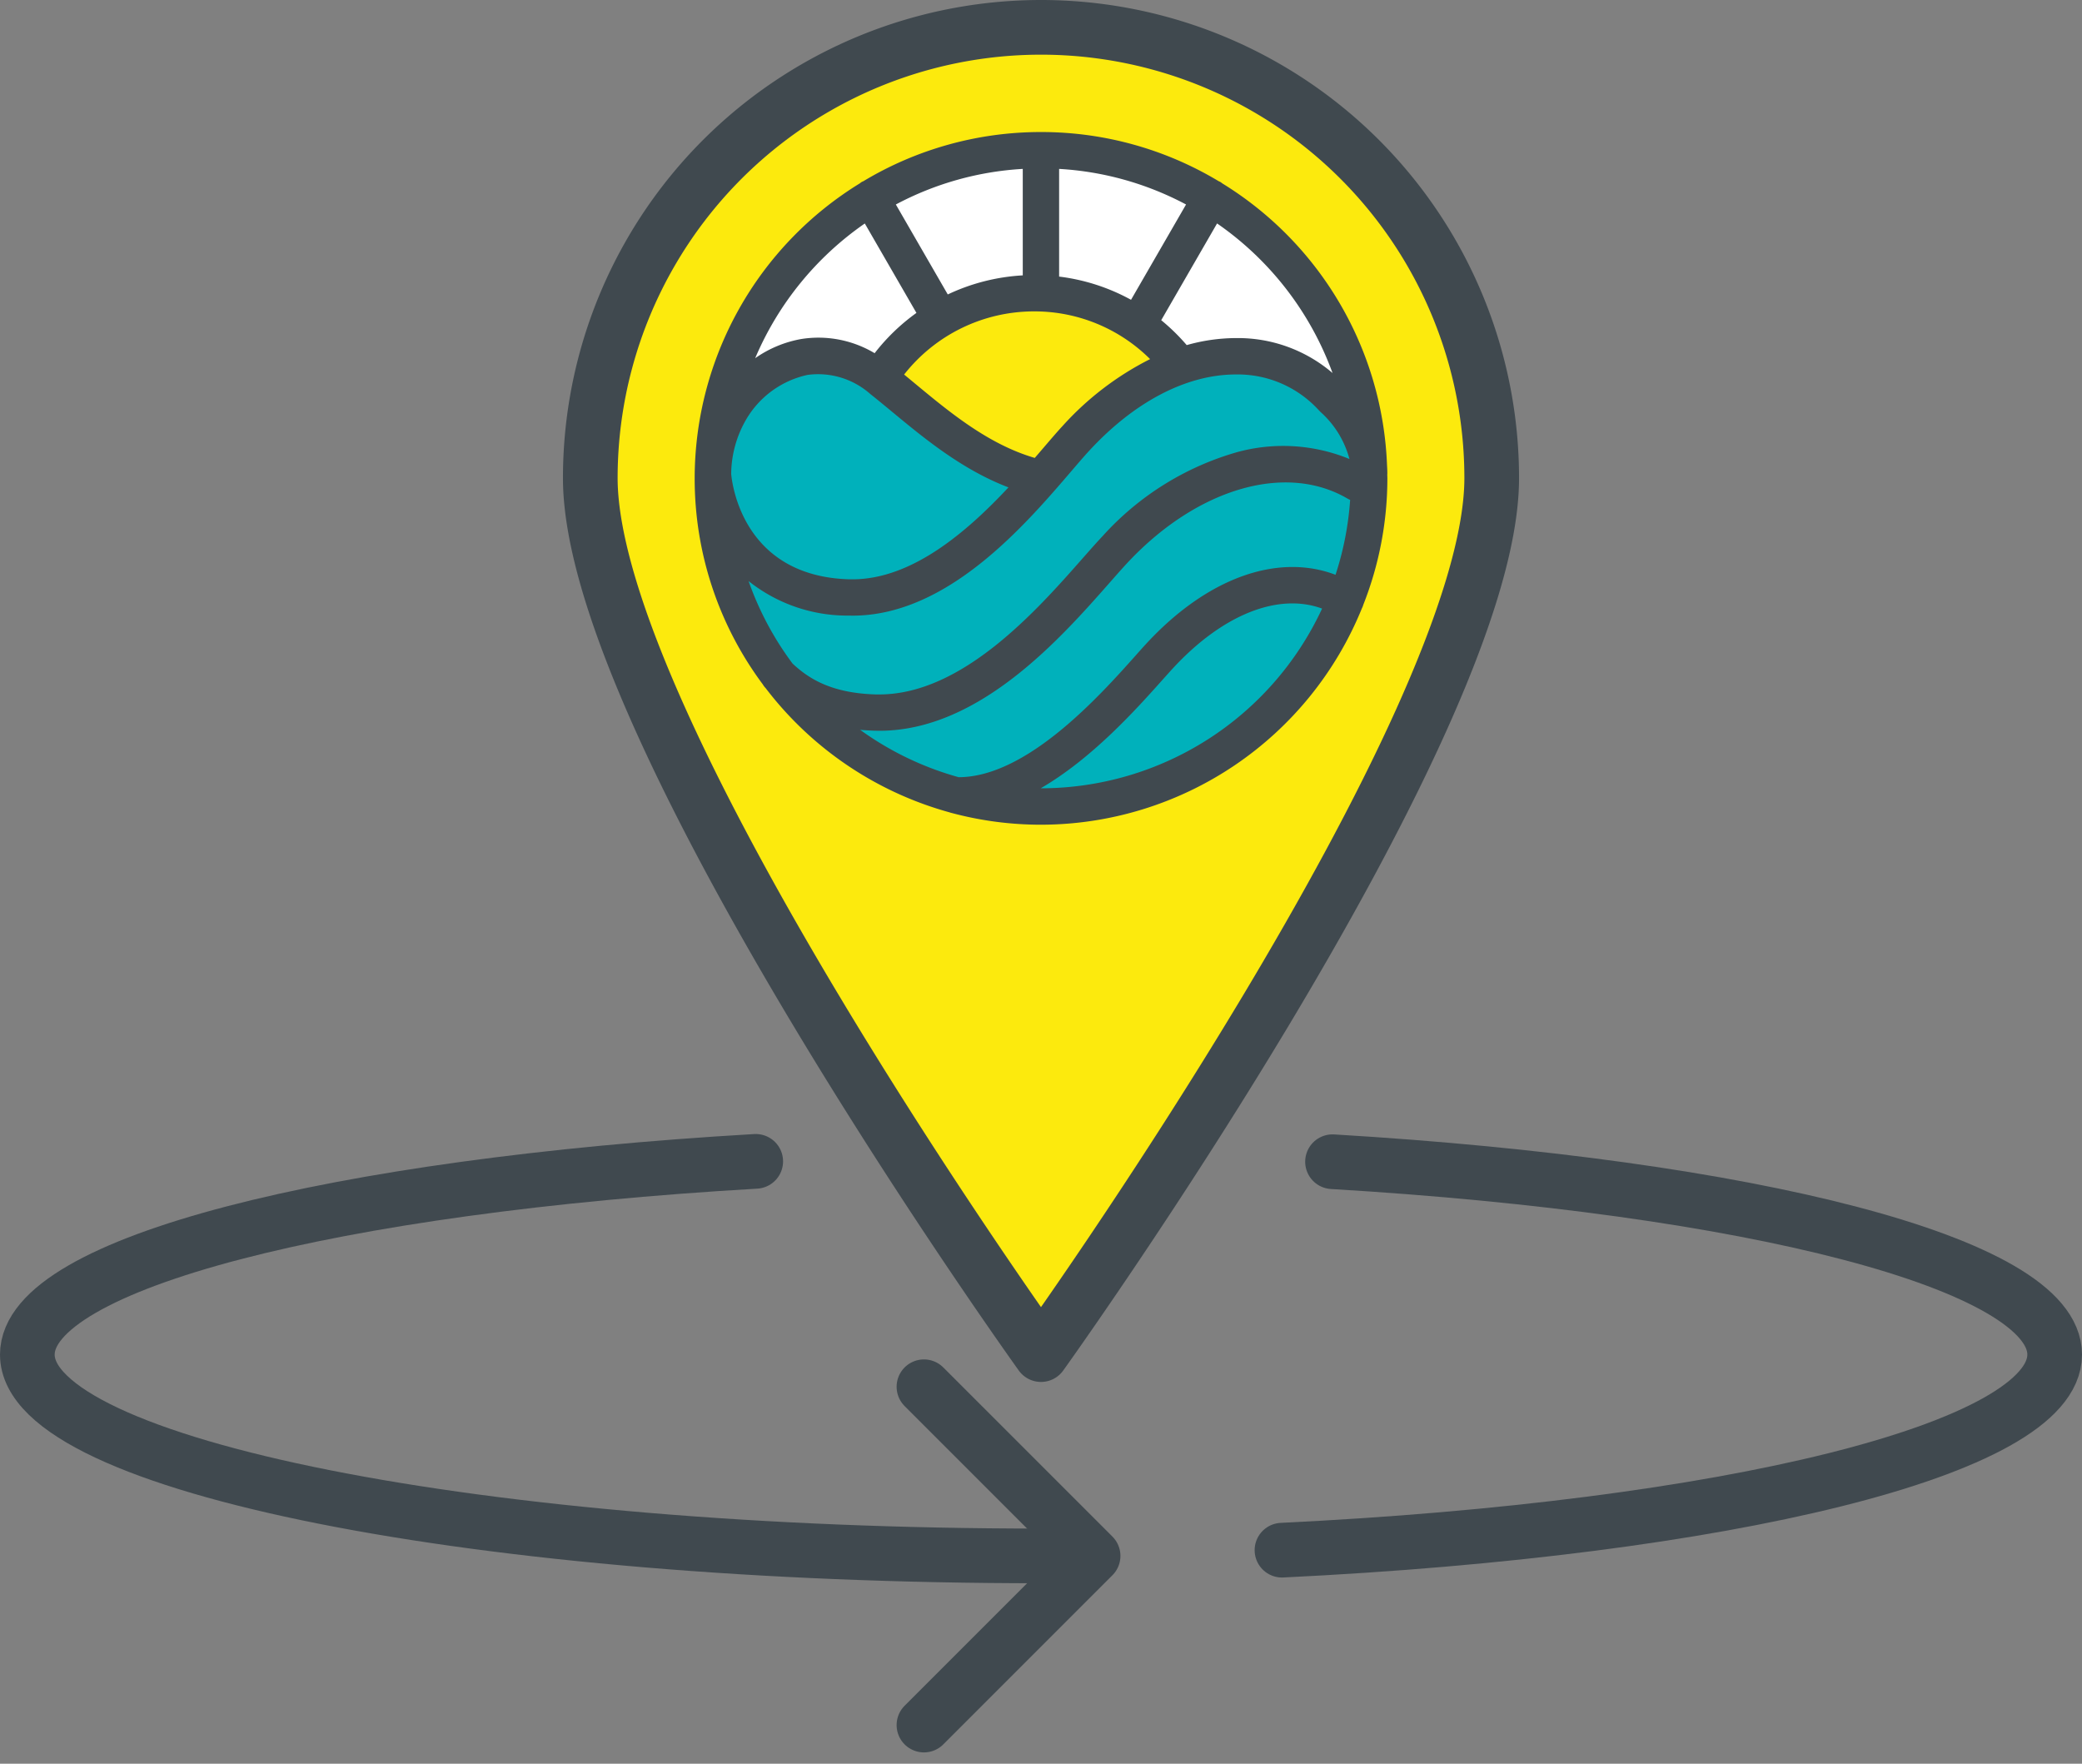 <svg xmlns="http://www.w3.org/2000/svg" width="190.417" height="161.296" viewBox="0 0 190.417 161.296">
  <rect x="0" y="0" width="190.417" height="161.296" fill="#808080" stroke="none"/>
  <g id="Groupe_497" data-name="Groupe 497" transform="translate(1544.66 -2437.672)">
    <g id="Groupe_496" data-name="Groupe 496" transform="translate(-1490.673 2440.172)">
      <path id="Tracé_437" data-name="Tracé 437" d="M-1479.261,2481.393c0,22.766,41.221,80.159,41.221,80.159s41.222-57.393,41.222-80.159a41.221,41.221,0,0,0-41.222-41.221A41.221,41.221,0,0,0-1479.261,2481.393Z" transform="translate(1479.261 -2440.172)" fill="#fcea0d" stroke="#40494f" stroke-linecap="round" stroke-linejoin="round" stroke-width="5"/>
      <g id="Groupe_495" data-name="Groupe 495" transform="translate(9.547 9.569)">
        <circle id="Ellipse_65" data-name="Ellipse 65" cx="30.715" cy="30.715" r="30.715" transform="translate(0.959 0.958)" fill="#fff"/>
        <g id="Groupe_494" data-name="Groupe 494">
          <path id="Tracé_438" data-name="Tracé 438" d="M-1447.268,2478.434a16.321,16.321,0,0,1,14.11-8.107,16.3,16.3,0,0,1,13.057,6.523c-6.374,2.244-12.161,10.036-12.161,10.036A123.951,123.951,0,0,1-1447.268,2478.434Z" transform="translate(1463.91 -2455.212)" fill="#fcea0d"/>
          <path id="Tracé_439" data-name="Tracé 439" d="M-1405.792,2488.395c0-16.416-20.567-14.976-29.725-.376-13.492-7.469-24.022-20.137-29.725.376a29.725,29.725,0,0,0,29.725,29.725A29.725,29.725,0,0,0-1405.792,2488.395Z" transform="translate(1467.171 -2456.345)" fill="#00b1bb"/>
          <g id="Groupe_493" data-name="Groupe 493">
            <path id="Tracé_440" data-name="Tracé 440" d="M-1406.573,2495.422a1.636,1.636,0,0,0,.128-.324,31.492,31.492,0,0,0,2.2-11.562c0-.119-.008-.235-.009-.353,0-.021.006-.039.006-.06,0-.26-.01-.512-.027-.758a31.683,31.683,0,0,0-15.066-25.8,1.707,1.707,0,0,0-.191-.137c-.043-.024-.088-.039-.133-.06a31.48,31.48,0,0,0-16.255-4.5,31.478,31.478,0,0,0-16.255,4.5c-.044.021-.089.035-.133.06a1.788,1.788,0,0,0-.19.137,31.68,31.68,0,0,0-15.1,26.918v.058a31.5,31.5,0,0,0,6.235,18.846,1.626,1.626,0,0,0,.254.333,31.757,31.757,0,0,0,16.835,11.369,1.693,1.693,0,0,0,.222.064,31.613,31.613,0,0,0,8.128,1.062A31.719,31.719,0,0,0-1406.573,2495.422Zm-45.893,11.114c.445.04.9.069,1.371.082.134,0,.267.005.4.005,9.125,0,16.587-8.474,21.071-13.566.671-.761,1.25-1.42,1.735-1.932,6.369-6.727,14.418-9.026,20.03-5.717a1.7,1.7,0,0,0,.209.1,28.15,28.15,0,0,1-1.336,6.851c-5.3-2.015-11.766.286-17.333,6.327-.285.309-.615.678-.988,1.1-3.224,3.61-9.892,11.072-16.145,11.084A28.24,28.24,0,0,1-1452.466,2506.536Zm18.2-41.448v-9.849a28.126,28.126,0,0,1,11.609,3.255l-5.032,8.716A18.256,18.256,0,0,0-1434.262,2465.088Zm-3.325-.112a18.415,18.415,0,0,0-6.859,1.745l-4.749-8.227a28.121,28.121,0,0,1,11.608-3.255Zm1.027,3.294a14.968,14.968,0,0,1,10.618,4.364,27.3,27.3,0,0,0-8.019,6.132c-.5.54-1.063,1.2-1.718,1.963-.258.3-.529.617-.81.942-4.239-1.239-7.77-4.163-10.91-6.765-.355-.295-.7-.581-1.04-.859A15.1,15.1,0,0,1-1436.559,2468.27Zm-14.995,7.538c.645.507,1.319,1.066,2.034,1.657,2.9,2.4,6.392,5.29,10.626,6.9-3.8,4.067-8.829,8.407-14.265,8.407-.094,0-.19,0-.284,0-9.626-.269-10.709-8.534-10.81-9.626a10.041,10.041,0,0,1,1.4-5.044,8.618,8.618,0,0,1,5.578-4.022A7.2,7.2,0,0,1-1451.554,2475.809Zm-1.982,20.281c.128,0,.254.006.382.006,8.678,0,15.75-8.246,20-13.2.634-.739,1.18-1.378,1.639-1.875,4.132-4.482,8.881-6.963,13.371-6.982h.053a10.037,10.037,0,0,1,7.51,3.194l.2.212a8.786,8.786,0,0,1,2.672,4.325,15.961,15.961,0,0,0-10.277-.626,26.264,26.264,0,0,0-12.317,7.7c-.526.556-1.123,1.234-1.816,2.02-4.11,4.668-10.952,12.438-18.581,12.438-.1,0-.2,0-.3,0-4.122-.112-6.188-1.469-7.641-2.824a28.312,28.312,0,0,1-4.022-7.543A14.5,14.5,0,0,0-1453.536,2496.09Zm44.272-22.19a13.3,13.3,0,0,0-8.827-3.188h-.07a16.7,16.7,0,0,0-4.431.642,18.479,18.479,0,0,0-2.331-2.278l5.108-8.848A28.485,28.485,0,0,1-1409.263,2473.9Zm-42.771-13.672,4.724,8.182a18.433,18.433,0,0,0-3.823,3.684,10.013,10.013,0,0,0-6.687-1.3,10.541,10.541,0,0,0-4.238,1.758A28.506,28.506,0,0,1-1452.034,2460.228Zm16.11,51.657h-.021c4.718-2.732,8.755-7.248,11.116-9.891.359-.4.679-.76.954-1.058,4.567-4.955,9.664-6.958,13.665-5.485A28.381,28.381,0,0,1-1435.924,2511.885Z" transform="translate(1467.598 -2451.862)" fill="#40494f"/>
          </g>
        </g>
      </g>
    </g>
    <path id="Tracé_441" data-name="Tracé 441" d="M-1441.982,2622.987l15.47-15.47-15.47-15.47" transform="translate(-18.175 -27.554)" fill="none" stroke="#40494f" stroke-linecap="round" stroke-linejoin="round" stroke-width="5"/>
    <path id="Tracé_442" data-name="Tracé 442" d="M-1401.98,2602.432c40.562-1.964,70.67-9.228,70.67-17.887,0-8.328-27.841-15.365-66.048-17.639" transform="translate(-25.432 -22.993)" fill="none" stroke="#40494f" stroke-linecap="round" stroke-linejoin="round" stroke-width="5"/>
    <path id="Tracé_443" data-name="Tracé 443" d="M-1475.542,2566.865c-38.5,2.238-66.618,9.3-66.618,17.672,0,10.168,41.507,18.411,92.708,18.411" transform="translate(0 -22.985)" fill="none" stroke="#40494f" stroke-linecap="round" stroke-linejoin="round" stroke-width="5"/>
  </g>
</svg>
